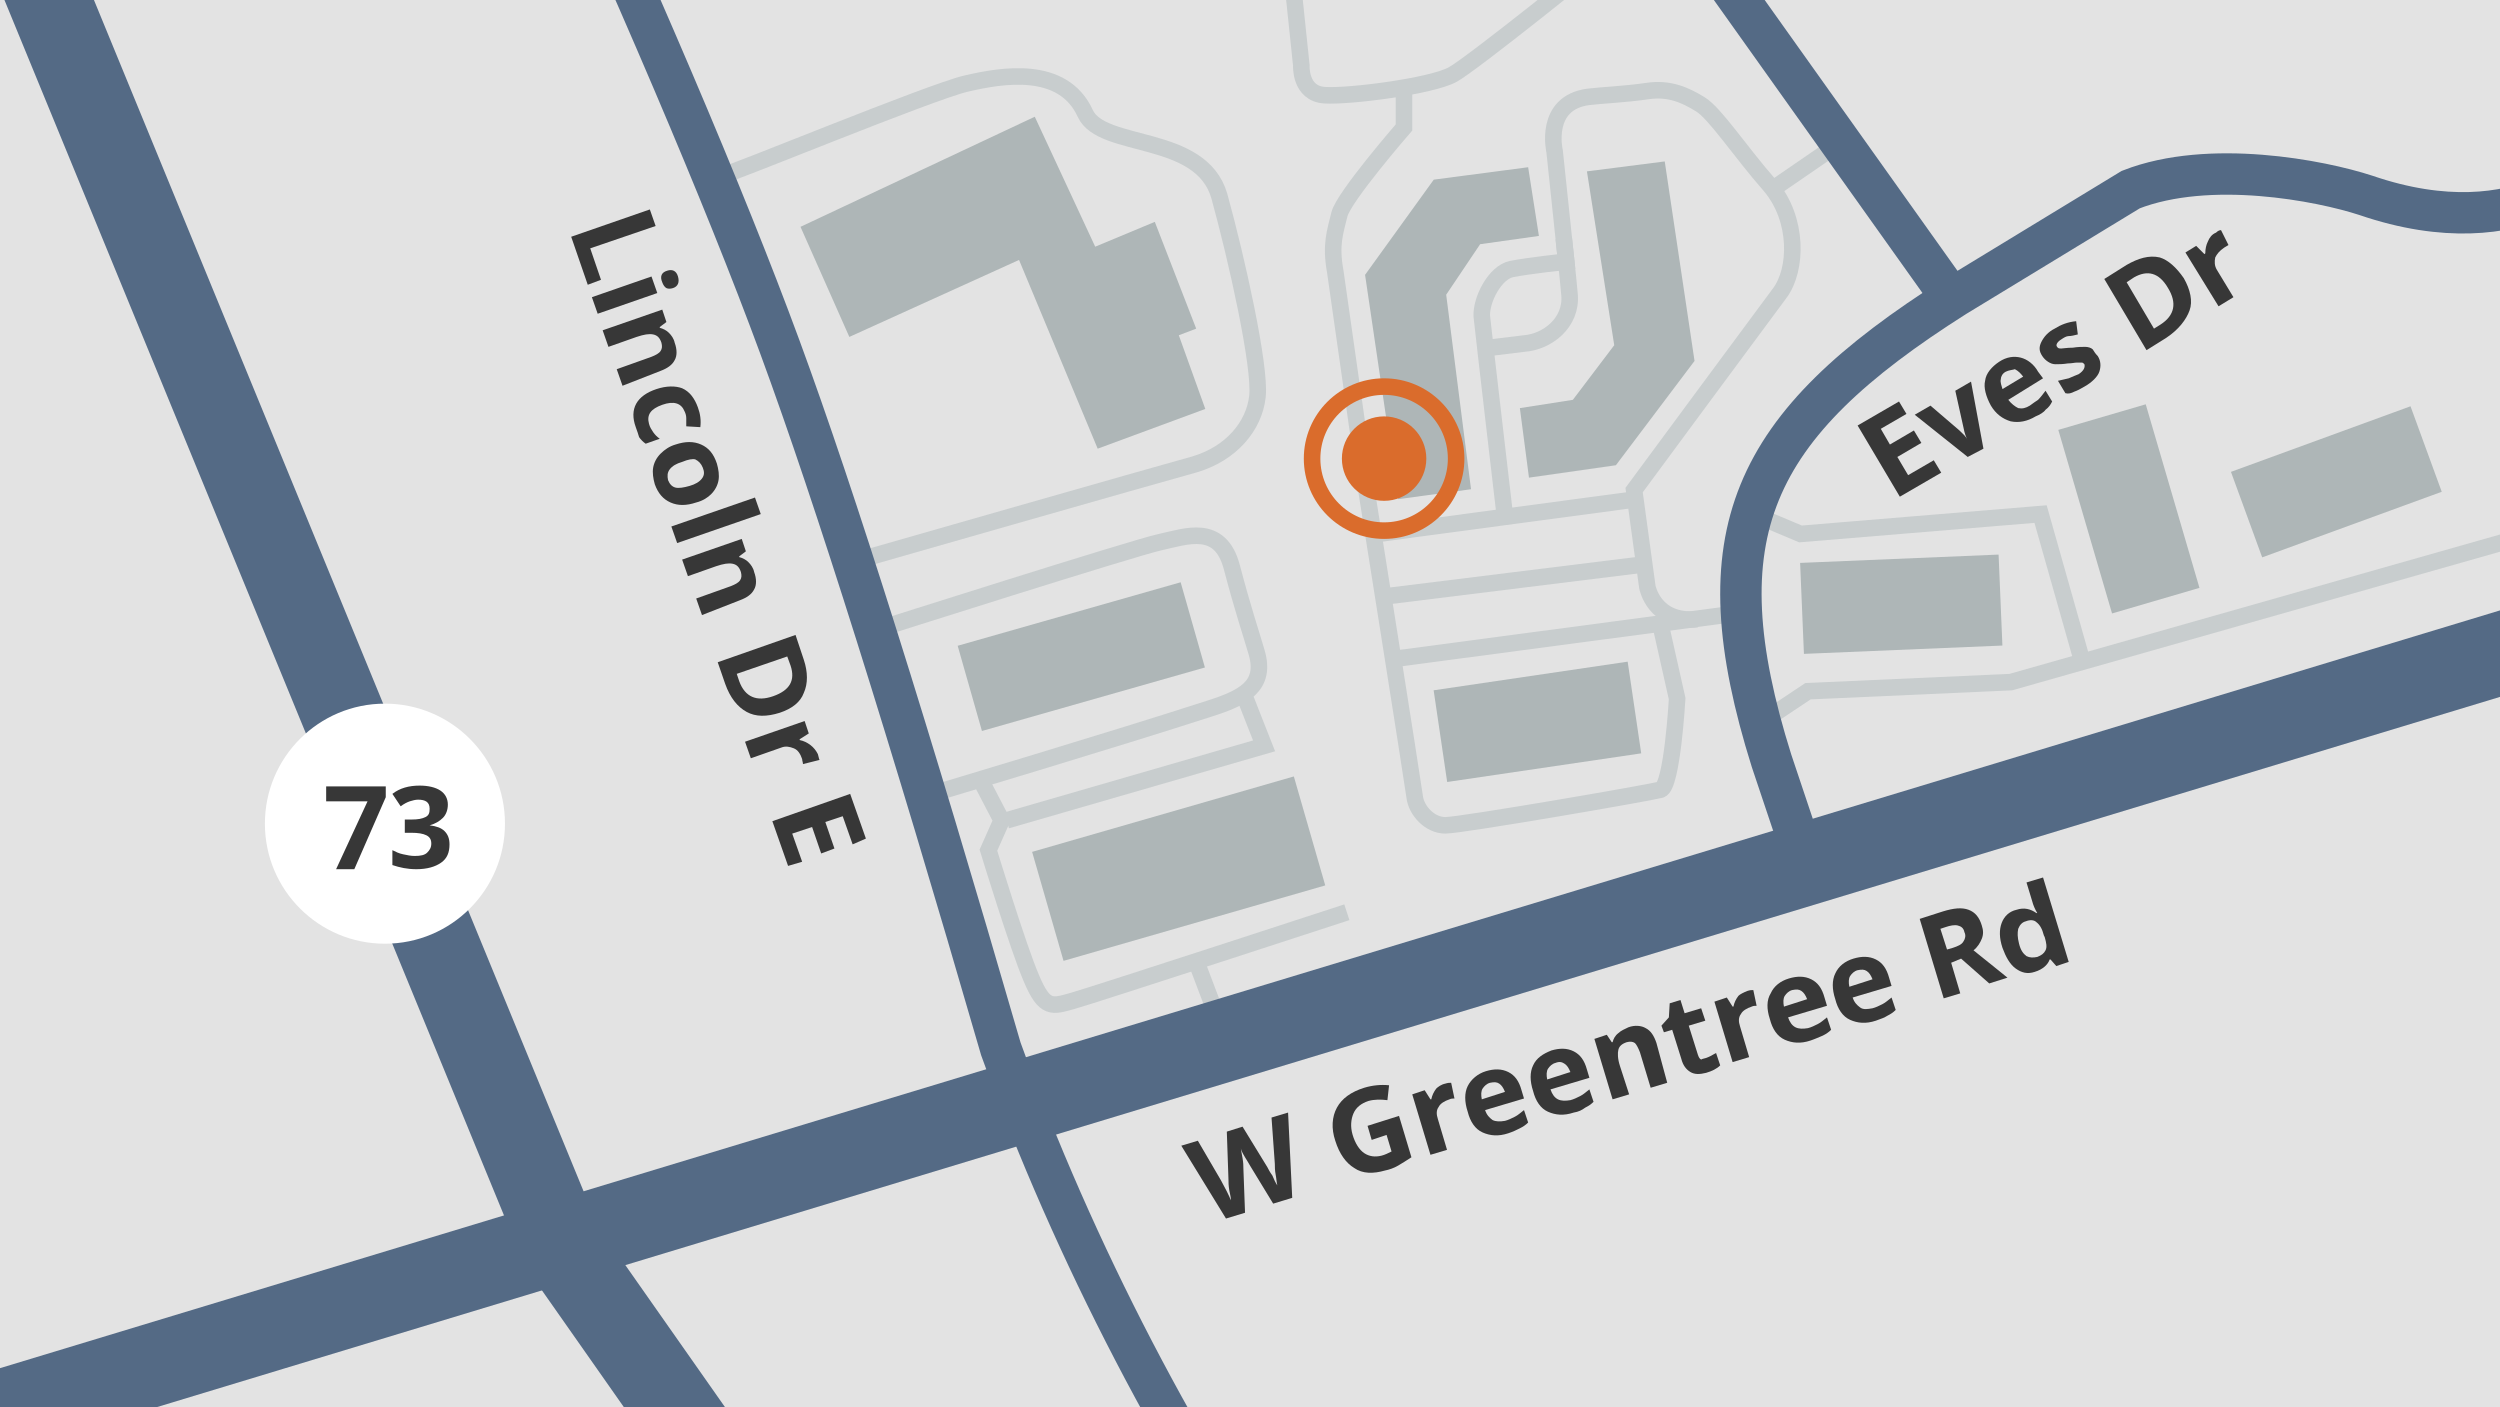 <svg xmlns="http://www.w3.org/2000/svg" xmlns:xlink="http://www.w3.org/1999/xlink" version="1.1" id="Layer_1" x="0px" y="0px" viewBox="0 0 302 170" style="enable-background:new 0 0 302 170;" xml:space="preserve"> <style type="text/css"> .st0{fill-rule:evenodd;clip-rule:evenodd;fill:#E3E3E3;} .st1{fill:#AEB6B7;} .st2{clip-path:url(#SVGID_00000167383413694845450730000001394561433572153257_);} .st3{fill:none;stroke:#C8CDCE;stroke-width:2;stroke-miterlimit:10;} .st4{clip-path:url(#SVGID_00000055700467461666374680000013900729911966422206_);} .st5{fill:none;stroke:#546A85;stroke-width:10;stroke-linecap:square;} .st6{fill:none;stroke:#546A85;stroke-width:5;stroke-linecap:square;} .st7{fill:none;stroke:#546A85;stroke-width:5;} .st8{display:none;fill:none;stroke:#546A85;stroke-width:5;stroke-linecap:square;} .st9{enable-background:new ;} .st10{fill:#373737;} .st11{fill-rule:evenodd;clip-rule:evenodd;fill:#FFFFFF;} .st12{fill:none;stroke:#DA6C2C;stroke-width:2;} .st13{fill-rule:evenodd;clip-rule:evenodd;fill:#DA6C2C;} </style> <g id="Background"> <rect id="Rectangle" class="st0" width="302" height="170"></rect> </g> <g id="Screenshots"> <image style="display:none;overflow:visible;enable-background:new ;" width="1030" height="781" transform="matrix(0.331 0 0 0.331 -27.83 -87.575)"> </image> <image style="display:none;overflow:visible;enable-background:new ;" width="1033" height="795" transform="matrix(0.188 0 0 0.188 69.193 -5.516)"> </image> <rect x="173.9" y="81.7" transform="matrix(0.989 -0.146 0.146 0.989 -10.732 27.976)" class="st1" width="23.7" height="11.2"></rect> <polygon class="st1" points="184.6,20.2 173.2,21.7 164.9,33.2 168.9,60.3 177.7,59.1 174.7,35.6 178.8,29.5 185.9,28.5 "></polygon> <polygon class="st1" points="183.6,49.3 184.7,57.7 195.2,56.2 204.7,43.6 201.1,19.5 191.7,20.7 195,41.7 190,48.3 "></polygon> <g> <rect x="217.7" y="67.5" transform="matrix(0.999 -4.189990e-02 4.189990e-02 0.999 -2.857 9.688)" class="st1" width="24" height="11"></rect> <rect x="251.6" y="49.9" transform="matrix(0.96 -0.281 0.281 0.96 -6.914 74.725)" class="st1" width="11" height="23.1"></rect> <rect x="270.8" y="52.8" transform="matrix(0.939 -0.343 0.343 0.939 -2.893 100.306)" class="st1" width="23.1" height="11"></rect> <rect x="125.9" y="98.1" transform="matrix(0.961 -0.277 0.277 0.961 -23.485 43.506)" class="st1" width="32.9" height="13.7"></rect> <rect x="116.6" y="73.9" transform="matrix(0.962 -0.274 0.274 0.962 -16.732 38.866)" class="st1" width="28" height="10.7"></rect> <polygon class="st1" points="125,14.1 96.7,27.4 102.6,40.7 123.1,31.4 132.6,54.2 145.6,49.4 142.4,40.5 144.5,39.7 139.5,26.8 132.3,29.8 "></polygon> </g> </g> <g id="Roads"> <g> <g> <defs> <rect id="SVGID_1_" width="302" height="170"></rect> </defs> <clipPath id="SVGID_00000108285731120790536260000003630503377780970663_"> <use xlink:href="#SVGID_1_" style="overflow:visible;"></use> </clipPath> <g id="Parking_Lots" style="clip-path:url(#SVGID_00000108285731120790536260000003630503377780970663_);"> <line class="st3" x1="209.8" y1="74.1" x2="168.4" y2="79.6"></line> <path class="st3" d="M205,74.8c-5.2,0.5-6-3.9-6-3.9l-1.6-11.7c0,0,15.5-21,17.6-23.8s2.3-8.9-1.2-13c-3.6-4.1-6.6-8.7-8.4-9.8 c-1.8-1.1-3.7-2-6.4-1.6s-5.5,0.5-7.1,0.7c-5.5,0.7-4.1,6.6-4.1,6.6l1.4,13.3c0,0-4.6,0.5-6.6,0.9s-3.7,3.7-3.6,5.7 c0.2,2,2.8,24.2,2.8,24.2"></path> <path class="st3" d="M156.1-2.6l1.1,10.5c0,0-0.2,3.4,2.8,3.6s13-1.1,15.5-2.5s18.1-14,18.1-14"></path> <path class="st3" d="M169.6,10.2v5.2c0,0-7.3,8.4-7.8,10.5s-1.1,3.6-0.5,6.9c0.5,3.4,3.7,26,3.7,26s5.7,35.9,5.9,37.5 s1.8,3.4,3.7,3.4s24.5-3.9,26-4.3c1.4-0.4,2-11,2-11l-2-8.9"></path> <line class="st3" x1="197" y1="60.4" x2="166.4" y2="64.5"></line> <line class="st3" x1="198.4" y1="68.2" x2="167.7" y2="72"></line> <line class="st3" x1="213.9" y1="23" x2="221.9" y2="17.5"></line> <path class="st3" d="M180,42l4.1-0.5c2.8-0.2,5.8-2.5,5.5-5.9c-0.2-2.3-0.7-6.8-0.7-6.8"></path> <g> <polyline class="st3" points="213.6,86.7 218.4,83.5 242.9,82.4 306.6,64.3 "></polyline> <polyline class="st3" points="211.8,62.1 217.5,64.5 246.5,62.1 251.4,79.4 "></polyline> </g> <g> <line class="st3" x1="147.1" y1="123" x2="144.6" y2="116.4"></line> <path class="st3" d="M162.7,110.2c0,0-30.6,10-33.1,10.7c-2.5,0.7-3.4,1.1-5-2.7c-1.6-3.7-5.2-15.5-5.2-15.5l1.6-3.6l-2.5-4.8"></path> <path class="st3" d="M87.5,21.1c0.7,0,24.9-10,29.2-11s11.7-2.3,14.4,3.6c2,4.4,14,2.3,16.2,10c2.1,7.6,5,20.6,4.6,24.2 s-3.2,6.9-7.6,8.2c-4.4,1.2-40.7,11.6-40.7,11.6"></path> <path class="st3" d="M106.1,76c0,0,30.8-9.8,34-10.5c3.2-0.7,7.3-2.3,8.7,3s2.3,7.9,3,10.3c1.2,4.1-1.6,5.5-5.7,6.8 c-11.4,3.7-33.5,10.3-33.5,10.3"></path> <polyline class="st3" points="150.3,84 152.7,90.1 121.6,99.1 "></polyline> </g> </g> </g> <g> <defs> <rect id="SVGID_00000121981980421759838890000011347357665831268541_" width="302" height="170"></rect> </defs> <clipPath id="SVGID_00000085956328534973840600000018026624103826754491_"> <use xlink:href="#SVGID_00000121981980421759838890000011347357665831268541_" style="overflow:visible;"></use> </clipPath> <g id="Roads_00000160167606199453871350000006009957479744467621_" style="clip-path:url(#SVGID_00000085956328534973840600000018026624103826754491_);"> <polyline id="Line" class="st5" points="-2.4,-20.3 67.8,150.5 99.8,196.1 "></polyline> <path id="Line-4" class="st6" d="M62.5-32.5c14.4,31.4,25,56.2,31.7,74.4s15.6,46.5,26.7,84.8c8.9,24.6,21.4,48.7,37.6,72.2"></path> <path id="Path-2" class="st7" d="M314.1,19.2c0,0-9,11-28.3,4.4c-5.5-1.8-18.9-4.4-28.4-0.7l-21.2,12.9 c-24.8,15.7-30.8,28.7-22.2,56.1c2.8,8.4,4.3,12.8,4.3,12.8"></path> <line id="Line-2" class="st5" x1="-16.5" y1="175.5" x2="369.5" y2="58.5"></line> <line id="Line-3" class="st6" x1="189.1" y1="-29.5" x2="233.1" y2="32.3"></line> <path class="st8" d="M49.4,101.6c-5.5-14,0-18.1,9.9-22.9c14.7-7.2,40.8-17.1,40.8-17.1"></path> </g> </g> </g> </g> <g id="Labels"> <g class="st9"> <path class="st10" d="M156.1,144.7l-2.3,0.7l-2.8-4.6c-0.1-0.2-0.3-0.5-0.6-1s-0.5-0.9-0.5-1.1c0,0.2,0.1,0.6,0.2,1.2 s0.1,0.9,0.1,1.2l0.2,5.4l-2.3,0.7l-5.4-8.8l2-0.6l2.8,4.8c0.5,0.9,0.9,1.7,1.2,2.4c0-0.3-0.1-0.7-0.2-1.2c-0.1-0.6-0.1-1-0.1-1.3 l-0.2-5.8l1.9-0.6l3,4.9c0.1,0.2,0.3,0.6,0.6,1c0.2,0.5,0.4,0.9,0.6,1.2c-0.1-0.4-0.1-0.8-0.2-1.3c-0.1-0.5-0.1-1-0.1-1.3 l-0.4-5.6l2-0.6L156.1,144.7z"></path> <path class="st10" d="M165.2,136l3.8-1.2l1.5,5c-0.6,0.4-1.1,0.7-1.6,1s-1.1,0.5-1.6,0.6c-1.4,0.4-2.7,0.4-3.7-0.3 c-1-0.6-1.8-1.7-2.3-3.3c-0.5-1.5-0.4-2.9,0.2-4c0.6-1.1,1.7-1.9,3.3-2.4c1-0.3,2-0.4,3-0.3l-0.2,1.8c-0.8-0.1-1.6-0.1-2.3,0.1 c-0.9,0.3-1.5,0.8-1.8,1.5s-0.4,1.6-0.1,2.6c0.3,1,0.8,1.8,1.4,2.2c0.6,0.4,1.3,0.5,2.1,0.3c0.4-0.1,0.8-0.3,1.2-0.5l-0.6-2 l-1.8,0.6L165.2,136z"></path> <path class="st10" d="M174.6,130.9c0.3-0.1,0.5-0.1,0.7-0.1l0.4,1.9c-0.2,0-0.4,0-0.6,0.1c-0.6,0.2-1.1,0.5-1.3,0.9 c-0.3,0.4-0.3,0.9-0.1,1.5l1.1,3.7l-2,0.6l-2.2-7.3l1.5-0.5l0.7,1.1h0.1c0.1-0.5,0.3-0.9,0.6-1.3 C173.7,131.3,174.1,131,174.6,130.9z"></path> <path class="st10" d="M182.2,136.9c-1.2,0.4-2.2,0.3-3.1-0.1c-0.9-0.4-1.5-1.3-1.8-2.5c-0.4-1.2-0.4-2.3,0-3.1s1.2-1.5,2.2-1.8 s1.9-0.3,2.7,0.1c0.8,0.4,1.3,1.1,1.6,2.2l0.3,1l-4.7,1.4c0.2,0.6,0.5,0.9,0.9,1.2c0.4,0.2,0.9,0.2,1.5,0.1 c0.4-0.1,0.8-0.3,1.2-0.5s0.7-0.5,1.1-0.8l0.5,1.5c-0.3,0.3-0.6,0.5-1,0.7C183.2,136.5,182.8,136.7,182.2,136.9z M180,130.8 c-0.4,0.1-0.7,0.4-0.9,0.7s-0.2,0.8-0.1,1.3l2.8-0.9c-0.2-0.5-0.4-0.8-0.7-1C180.8,130.7,180.5,130.7,180,130.8z"></path> <path class="st10" d="M190.1,134.4c-1.2,0.4-2.2,0.3-3.1-0.1c-0.9-0.4-1.5-1.3-1.8-2.5c-0.4-1.2-0.4-2.3,0-3.1 c0.4-0.9,1.2-1.4,2.2-1.8c1-0.3,1.9-0.3,2.7,0.1s1.3,1.1,1.6,2.2l0.3,1l-4.7,1.4c0.2,0.6,0.5,1,0.9,1.2s0.9,0.2,1.5,0.1 c0.4-0.1,0.8-0.3,1.2-0.5s0.7-0.5,1.1-0.8l0.5,1.5c-0.3,0.3-0.6,0.5-1,0.7C191.1,134.1,190.7,134.3,190.1,134.4z M187.9,128.4 c-0.4,0.1-0.7,0.4-0.9,0.7s-0.2,0.8-0.1,1.3l2.8-0.9c-0.2-0.5-0.4-0.8-0.7-1S188.4,128.2,187.9,128.4z"></path> <path class="st10" d="M201.4,130.8l-2,0.6l-1.3-4.3c-0.2-0.5-0.4-0.9-0.6-1.1c-0.3-0.2-0.6-0.2-1-0.1c-0.6,0.2-0.9,0.5-1,0.9 s-0.1,1.1,0.2,2l1.1,3.4l-2,0.6l-2.2-7.3l1.5-0.5l0.6,0.9h0.1c0.1-0.4,0.3-0.8,0.7-1.1c0.3-0.3,0.8-0.5,1.2-0.7 c0.8-0.3,1.6-0.2,2.1,0.1c0.6,0.3,1,0.9,1.3,1.8L201.4,130.8z"></path> <path class="st10" d="M206.1,127.8c0.3-0.1,0.7-0.3,1.2-0.6l0.5,1.5c-0.4,0.4-1,0.7-1.7,0.9c-0.8,0.2-1.4,0.2-1.9-0.1 s-0.9-0.8-1.1-1.6l-1.1-3.5l-1,0.3l-0.3-0.8l0.9-1l0.1-1.7l1.3-0.4l0.5,1.6l2-0.6l0.5,1.5l-2,0.6l1.1,3.5c0.1,0.3,0.2,0.5,0.4,0.6 C205.6,127.9,205.8,127.9,206.1,127.8z"></path> <path class="st10" d="M211.1,119.7c0.3-0.1,0.5-0.1,0.7-0.1l0.4,1.9c-0.2,0-0.4,0-0.6,0.1c-0.6,0.2-1.1,0.5-1.3,0.9 c-0.3,0.4-0.3,0.9-0.1,1.5l1.1,3.7l-2,0.6l-2.2-7.3l1.5-0.5l0.7,1.1h0.1c0.1-0.5,0.3-0.9,0.6-1.3 C210.2,120.1,210.6,119.9,211.1,119.7z"></path> <path class="st10" d="M218.7,125.7c-1.2,0.4-2.2,0.3-3.1-0.1c-0.9-0.4-1.5-1.3-1.8-2.5c-0.4-1.2-0.4-2.3,0.1-3.1 c0.4-0.9,1.2-1.5,2.2-1.8s1.9-0.3,2.7,0.1s1.3,1.1,1.6,2.2l0.3,1l-4.7,1.4c0.2,0.6,0.5,1,0.9,1.2s0.9,0.2,1.5,0.1 c0.4-0.1,0.8-0.3,1.2-0.5s0.7-0.5,1.1-0.8l0.5,1.5c-0.3,0.3-0.6,0.5-1,0.7C219.7,125.3,219.3,125.5,218.7,125.7z M216.5,119.6 c-0.4,0.1-0.7,0.4-0.9,0.7c-0.2,0.3-0.2,0.8-0.1,1.3l2.8-0.9c-0.2-0.5-0.4-0.8-0.7-1S217,119.5,216.5,119.6z"></path> <path class="st10" d="M226.6,123.3c-1.2,0.4-2.2,0.3-3.1-0.1c-0.9-0.4-1.5-1.3-1.8-2.5c-0.4-1.2-0.4-2.3,0-3.1 c0.4-0.9,1.2-1.5,2.2-1.8s1.9-0.3,2.7,0.1s1.3,1.1,1.6,2.2l0.3,1l-4.7,1.4c0.2,0.6,0.5,0.9,0.9,1.2s0.9,0.2,1.5,0.1 c0.4-0.1,0.8-0.3,1.2-0.5s0.7-0.5,1.1-0.8l0.5,1.5c-0.3,0.3-0.6,0.5-1,0.7C227.7,122.9,227.2,123.1,226.6,123.3z M224.4,117.2 c-0.4,0.1-0.7,0.4-0.9,0.7c-0.2,0.3-0.2,0.8-0.1,1.3l2.8-0.9c-0.2-0.5-0.4-0.8-0.7-1S224.9,117.1,224.4,117.2z"></path> <path class="st10" d="M235.7,116.3l1.1,3.7l-2,0.6l-2.9-9.6l2.8-0.9c1.3-0.4,2.3-0.5,3.1-0.2s1.3,0.9,1.6,1.9 c0.2,0.6,0.2,1.1,0,1.6s-0.5,1-1,1.4c2.1,1.7,3.5,2.8,4.1,3.3l-2.2,0.7l-3.4-3L235.7,116.3z M235.2,114.7l0.7-0.2 c0.6-0.2,1.1-0.4,1.3-0.8c0.2-0.3,0.3-0.7,0.1-1.1c-0.1-0.5-0.4-0.7-0.8-0.8c-0.4-0.1-0.9,0-1.5,0.2l-0.6,0.2L235.2,114.7z"></path> <path class="st10" d="M245.8,117.4c-0.9,0.3-1.6,0.1-2.3-0.4s-1.2-1.4-1.6-2.5c-0.4-1.2-0.4-2.2-0.1-3c0.3-0.8,0.9-1.4,1.8-1.6 c0.9-0.3,1.7-0.1,2.4,0.4h0.1c-0.3-0.5-0.5-1-0.6-1.4l-0.7-2.3l2-0.6l3.1,10.2l-1.5,0.5l-0.7-0.8h-0.1 C247.4,116.5,246.8,117.1,245.8,117.4z M246.1,115.6c0.5-0.2,0.8-0.4,1-0.8s0.1-0.9-0.1-1.6l-0.1-0.2c-0.2-0.8-0.5-1.3-0.9-1.6 c-0.3-0.3-0.8-0.3-1.3-0.1c-0.4,0.1-0.7,0.4-0.9,0.9c-0.1,0.5-0.1,1,0.1,1.8s0.5,1.2,0.9,1.5C245.2,115.7,245.6,115.7,246.1,115.6 z"></path> </g> <g class="st9"> <path class="st10" d="M69,28.6l9.5-3.3l0.7,2L71.3,30l1.3,3.8L71,34.4L69,28.6z"></path> <path class="st10" d="M72.2,37.9l-0.7-2l7.2-2.5l0.7,2L72.2,37.9z M80.6,32.7c0.6-0.2,1.1,0,1.3,0.7c0.2,0.7,0,1.2-0.6,1.4 c-0.3,0.1-0.6,0.1-0.8,0c-0.2-0.1-0.4-0.4-0.5-0.7C79.7,33.4,79.9,32.9,80.6,32.7z"></path> <path class="st10" d="M75.2,46.6l-0.7-2l4.2-1.5c0.5-0.2,0.9-0.4,1.1-0.7s0.2-0.6,0.1-1c-0.2-0.6-0.5-0.9-1-1s-1.1,0-2,0.3 l-3.4,1.2l-0.7-2l7.2-2.5l0.5,1.5l-0.8,0.6v0.1c0.4,0.1,0.8,0.3,1.1,0.6c0.3,0.3,0.6,0.7,0.7,1.2c0.3,0.8,0.3,1.6,0,2.1 c-0.3,0.6-0.9,1-1.7,1.3L75.2,46.6z"></path> <path class="st10" d="M76.8,51.6c-0.8-2.2,0.1-3.8,2.5-4.6c1.2-0.4,2.3-0.4,3.1-0.1c0.9,0.4,1.5,1.2,1.9,2.3 c0.3,0.8,0.4,1.6,0.3,2.4l-1.7-0.1c0-0.4,0-0.7,0-1s-0.1-0.6-0.2-0.8c-0.4-1-1.3-1.3-2.7-0.8c-1.4,0.5-1.9,1.2-1.6,2.3 c0.1,0.4,0.3,0.7,0.5,1s0.5,0.6,0.8,0.8L78,53.6c-0.3-0.2-0.6-0.5-0.8-0.8C77.1,52.5,77,52.1,76.8,51.6z"></path> <path class="st10" d="M84.1,60.7c-1.2,0.4-2.2,0.4-3.1,0s-1.5-1.1-1.9-2.2c-0.2-0.7-0.3-1.4-0.2-2c0.1-0.6,0.4-1.2,0.9-1.7 s1.1-0.9,1.8-1.1c1.2-0.4,2.2-0.4,3.1,0s1.5,1.1,1.9,2.3c0.2,0.7,0.3,1.4,0.2,2c-0.1,0.6-0.4,1.2-0.9,1.7 C85.5,60.1,84.9,60.5,84.1,60.7z M82.4,55.8c-0.7,0.2-1.2,0.5-1.5,0.9s-0.3,0.8-0.2,1.3c0.2,0.5,0.5,0.8,0.9,0.9 c0.4,0.1,1,0,1.7-0.2s1.2-0.5,1.5-0.9s0.3-0.8,0.1-1.3c-0.2-0.5-0.5-0.8-0.9-1C83.7,55.4,83.1,55.5,82.4,55.8z"></path> <path class="st10" d="M81.8,65.6l-0.7-2l10.1-3.5l0.7,2L81.8,65.6z"></path> <path class="st10" d="M84.8,74.3l-0.7-2l4.2-1.5c0.5-0.2,0.9-0.4,1.1-0.7c0.2-0.3,0.2-0.6,0.1-1c-0.2-0.6-0.5-0.9-1-1 s-1.1,0-2,0.3l-3.4,1.2l-0.7-2l7.2-2.5l0.5,1.5l-0.8,0.6v0.1c0.4,0.1,0.8,0.3,1.1,0.6c0.3,0.3,0.6,0.7,0.7,1.2 c0.3,0.8,0.3,1.6,0,2.1c-0.3,0.6-0.9,1-1.7,1.3L84.8,74.3z"></path> <path class="st10" d="M94.2,86.1c-1.6,0.5-2.9,0.5-4-0.1s-2-1.7-2.6-3.4L86.7,80l9.4-3.3l1,3c0.5,1.5,0.5,2.9,0,4 C96.7,84.8,95.7,85.6,94.2,86.1z M93.4,84.1c2-0.7,2.7-1.9,2.1-3.7l-0.4-1.1L89,81.4l0.3,0.9C90,84.2,91.4,84.8,93.4,84.1z"></path> <path class="st10" d="M98.8,91.1c0.1,0.3,0.1,0.5,0.2,0.7l-2,0.5c0-0.2-0.1-0.4-0.1-0.6c-0.2-0.6-0.5-1.1-1-1.3s-1-0.3-1.5-0.1 l-3.7,1.3l-0.7-2l7.2-2.5l0.5,1.5l-1.1,0.7v0.1c0.5,0.1,0.9,0.3,1.3,0.6C98.3,90.3,98.6,90.7,98.8,91.1z"></path> <path class="st10" d="M95.2,104.6l-1.9-5.4l9.4-3.3l1.9,5.4L103,102l-1.2-3.4l-2.1,0.7l1.1,3.2l-1.6,0.6l-1.1-3.2l-2.4,0.8 l1.2,3.4L95.2,104.6z"></path> </g> <g class="st9"> <path class="st10" d="M234.5,57.1l-5,2.9l-5.1-8.6l5-2.9l0.9,1.5l-3.1,1.8l1.1,1.9l2.9-1.7l0.9,1.5l-2.9,1.7l1.3,2.2l3.1-1.8 L234.5,57.1z"></path> <path class="st10" d="M237.7,55.2l-6.4-5.1l1.9-1.1l3.5,3c0.4,0.4,0.8,0.7,1,1.2l0,0c-0.2-0.4-0.4-0.9-0.5-1.5l-1-4.5l1.9-1.1 l1.5,8.1L237.7,55.2z"></path> <path class="st10" d="M245.9,50.3c-1,0.6-2,0.8-3,0.6c-1-0.3-1.8-0.9-2.4-1.9c-0.6-1.1-0.9-2.2-0.7-3c0.1-0.9,0.8-1.7,1.7-2.3 s1.8-0.7,2.6-0.5s1.6,0.8,2.1,1.7l0.6,0.8l-4.2,2.6c0.4,0.5,0.8,0.8,1.2,1c0.5,0.1,0.9,0,1.4-0.3c0.4-0.3,0.7-0.5,1-0.7 c0.3-0.3,0.6-0.7,0.9-1.1l0.8,1.3c-0.2,0.4-0.4,0.7-0.8,1C246.9,49.8,246.4,50.1,245.9,50.3z M242.3,44.9 c-0.4,0.2-0.6,0.6-0.6,0.9c-0.1,0.4,0.1,0.8,0.2,1.2l2.5-1.5c-0.3-0.4-0.6-0.7-1-0.9C243.1,44.7,242.7,44.7,242.3,44.9z"></path> <path class="st10" d="M253.4,43c0.4,0.6,0.4,1.3,0.2,1.9c-0.2,0.6-0.9,1.3-1.8,1.8c-0.5,0.3-0.9,0.5-1.2,0.6 c-0.4,0.2-0.7,0.3-1.1,0.2l-0.9-1.5c0.4-0.1,0.9-0.2,1.3-0.3c0.5-0.2,0.9-0.4,1.2-0.5c0.6-0.4,0.8-0.8,0.7-1.2 c-0.1-0.1-0.2-0.2-0.3-0.2s-0.3,0-0.6,0s-0.6,0.1-1.1,0.1c-0.6,0.1-1.1,0.1-1.5,0.1c-0.3,0-0.6-0.1-0.9-0.3 c-0.3-0.2-0.5-0.4-0.7-0.7c-0.4-0.6-0.4-1.1-0.1-1.7c0.3-0.6,0.8-1.2,1.6-1.6c0.8-0.5,1.6-0.8,2.6-0.9l0.2,1.6 c-0.4,0.1-0.8,0.2-1.1,0.2s-0.6,0.2-0.9,0.4c-0.5,0.3-0.7,0.7-0.5,0.9c0.1,0.2,0.3,0.2,0.5,0.2s0.7-0.1,1.4-0.1 c0.6-0.1,1.1-0.1,1.5-0.1c0.3,0,0.7,0.1,0.9,0.3C253,42.5,253.1,42.7,253.4,43z"></path> <path class="st10" d="M263.8,33.6c0.8,1.4,1.1,2.8,0.7,3.9s-1.3,2.3-2.8,3.3l-2.4,1.5l-5.1-8.6l2.7-1.7c1.4-0.8,2.7-1.2,4-0.9 C261.9,31.4,262.9,32.3,263.8,33.6z M261.9,34.8c-1.1-1.9-2.5-2.2-4.1-1.3l-0.9,0.6l3.3,5.6l0.8-0.5 C262.7,38.1,263,36.6,261.9,34.8z"></path> <path class="st10" d="M267.7,28.1c0.2-0.2,0.4-0.3,0.6-0.3l0.9,1.8c-0.2,0.1-0.3,0.2-0.5,0.3c-0.6,0.4-0.9,0.8-1.1,1.2 c-0.1,0.5-0.1,1,0.2,1.5l2,3.3L268,37l-4-6.5l1.3-0.8l1,1l0.1-0.1c0-0.5,0.1-1,0.3-1.4C266.9,28.7,267.2,28.3,267.7,28.1z"></path> </g> <g id="Group" transform="translate(32, 85)"> <circle id="Oval" class="st11" cx="14.5" cy="14.5" r="14.5"></circle> <g class="st9"> <path class="st10" d="M8.6,20l3.8-8.2h-5V10h7.2v1.3L10.8,20H8.6z"></path> <path class="st10" d="M22.1,12.2c0,0.6-0.2,1.2-0.6,1.6s-0.9,0.7-1.6,0.9l0,0c0.8,0.1,1.4,0.3,1.8,0.7s0.6,0.9,0.6,1.6 c0,1-0.3,1.7-1,2.2s-1.7,0.8-3,0.8c-1.1,0-2-0.2-2.9-0.5v-1.8c0.4,0.2,0.8,0.4,1.3,0.5s0.9,0.2,1.4,0.2c0.7,0,1.2-0.1,1.5-0.4 s0.5-0.6,0.5-1.1s-0.2-0.8-0.6-1s-1-0.3-1.8-0.3h-0.8V14h0.8c0.8,0,1.3-0.1,1.7-0.3c0.4-0.2,0.5-0.5,0.5-1c0-0.8-0.5-1.1-1.4-1.1 c-0.3,0-0.7,0.1-1,0.2s-0.7,0.3-1.1,0.6l-1-1.5c0.9-0.7,2-1,3.3-1c1,0,1.9,0.2,2.5,0.6S22.1,11.5,22.1,12.2z"></path> </g> </g> </g> <g id="Dot_x2F_Pin"> <g id="radial" transform="translate(160, 35)"> <circle id="Oval-Copy" class="st12" cx="7.2" cy="20.4" r="8.7"></circle> <circle id="Oval-Copy_00000022553571908709098980000010276299744459369148_" class="st13" cx="7.2" cy="20.4" r="5.1"></circle> </g> </g> </svg>